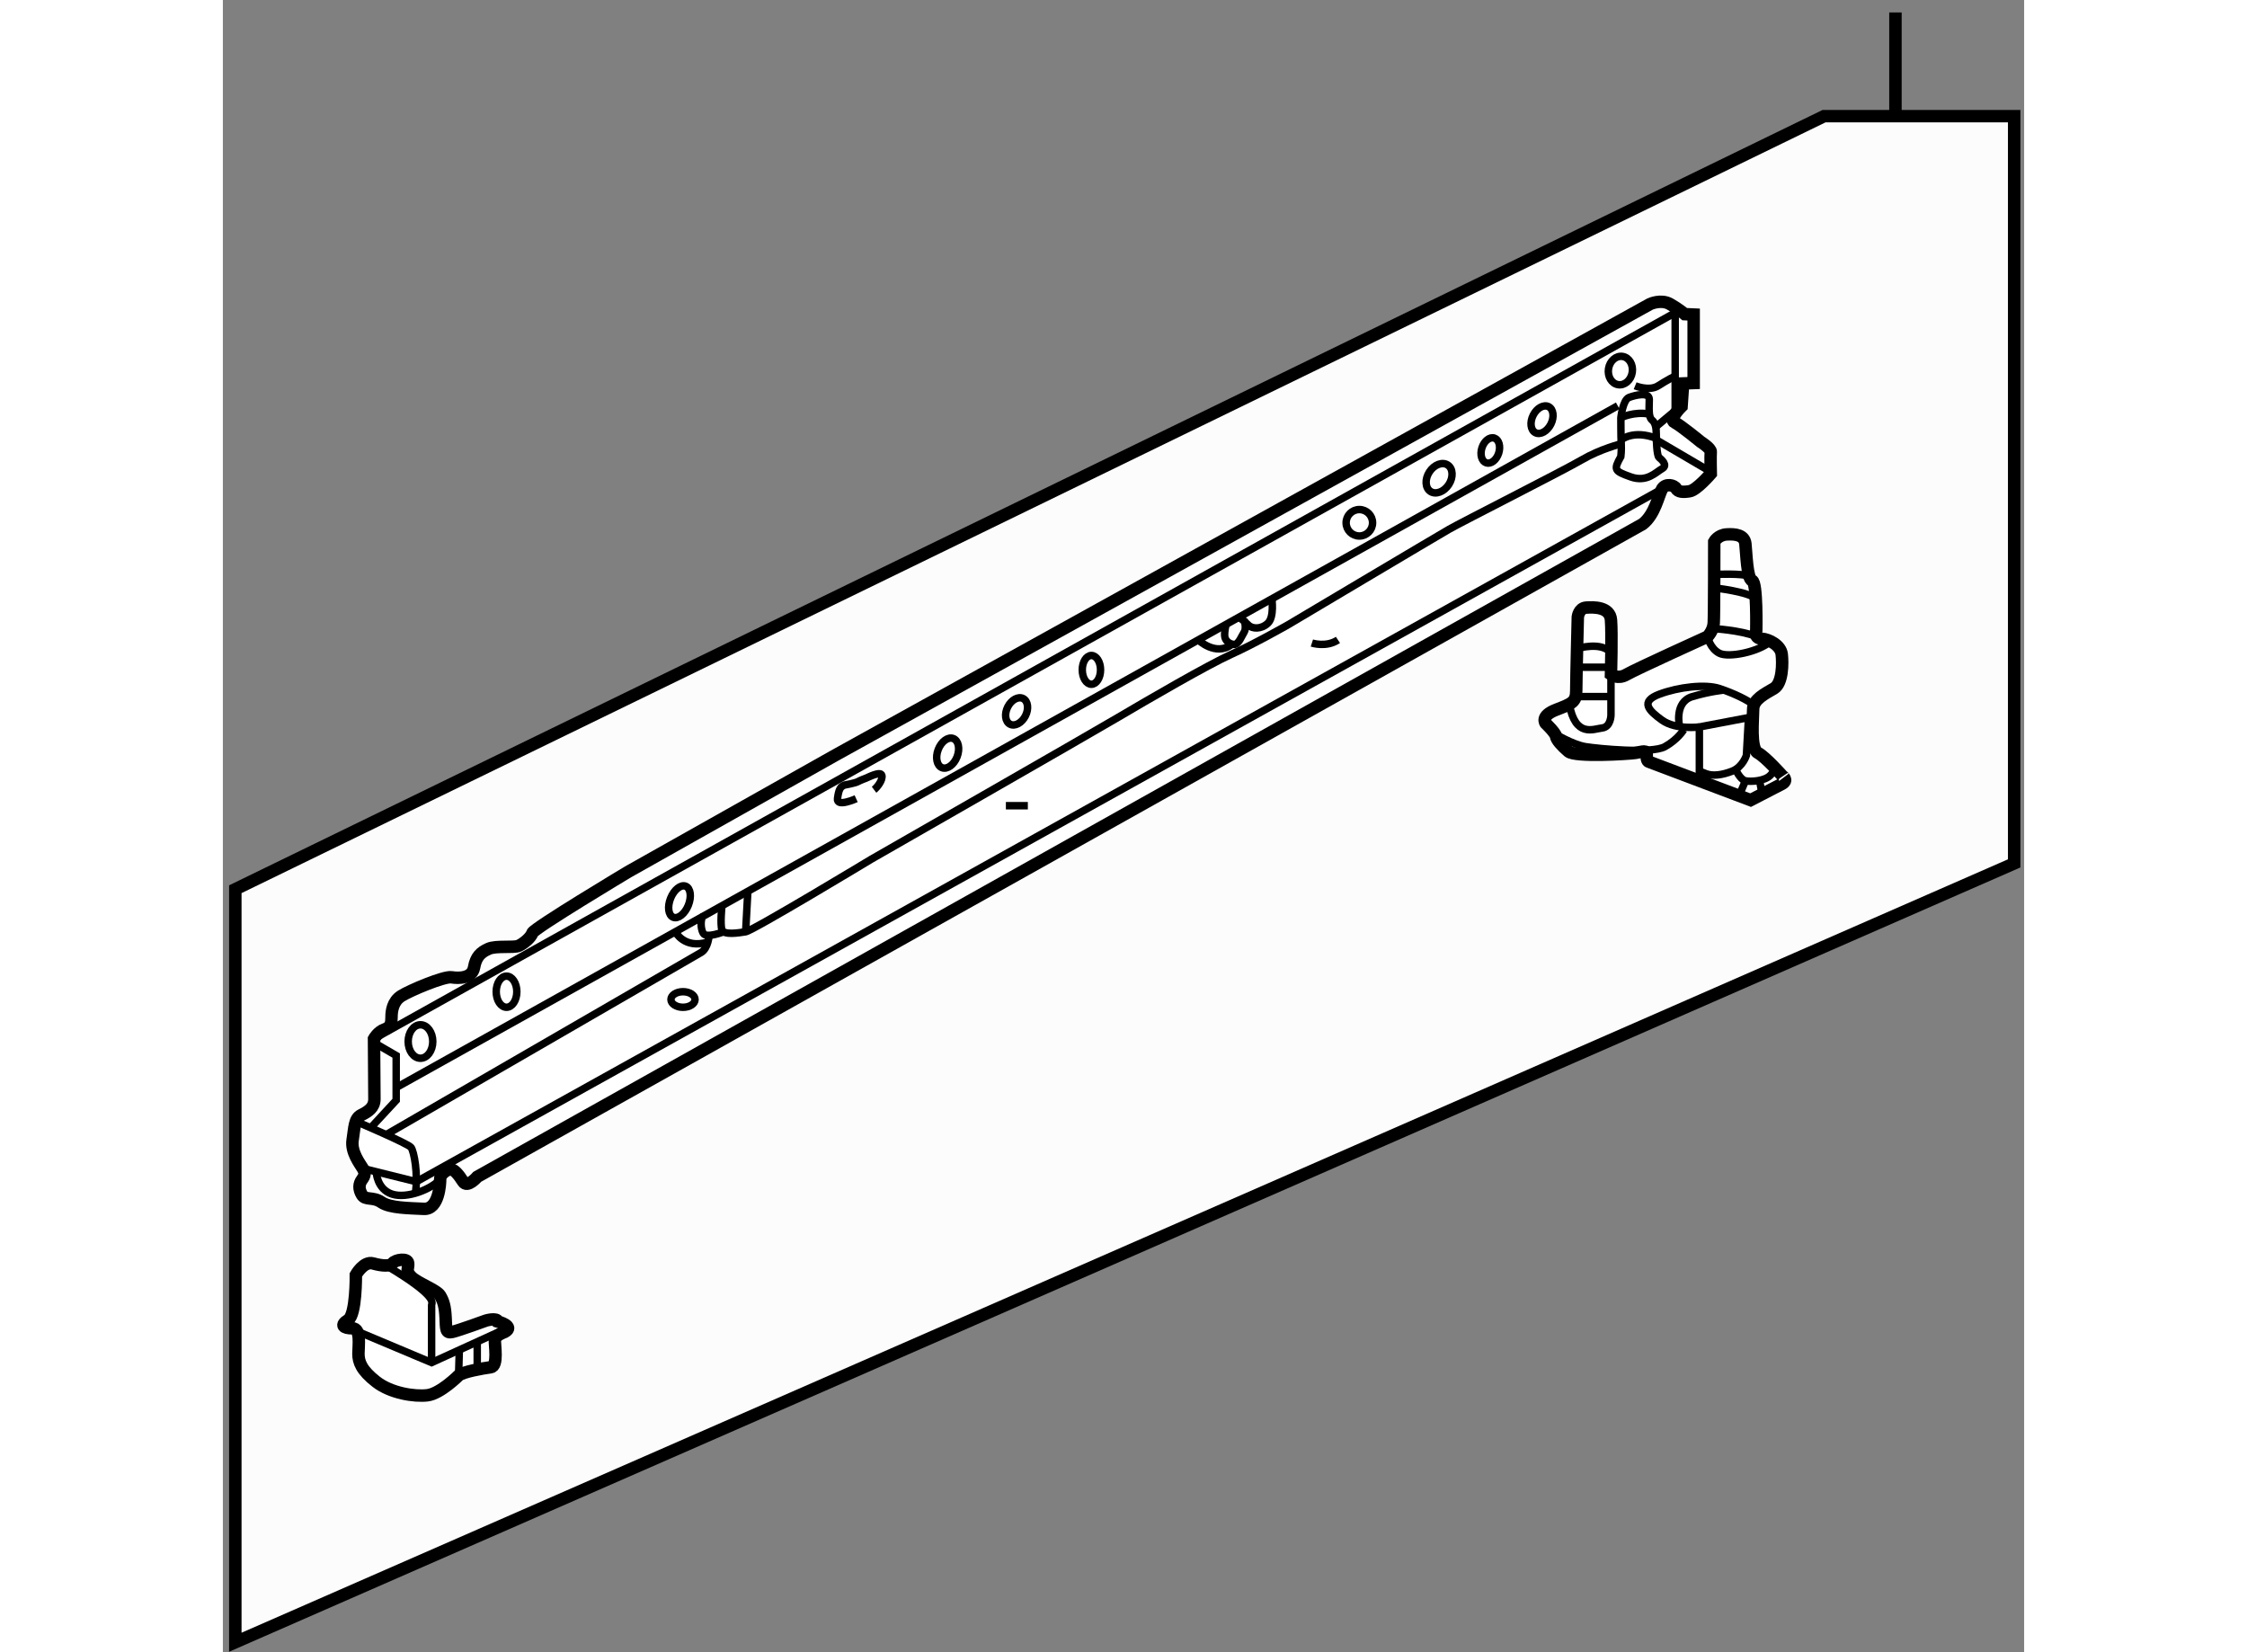 <?xml version="1.0" encoding="utf-8"?>
<!-- Generator: Adobe Illustrator 15.1.0, SVG Export Plug-In . SVG Version: 6.00 Build 0)  -->
<!DOCTYPE svg PUBLIC "-//W3C//DTD SVG 1.1//EN" "http://www.w3.org/Graphics/SVG/1.1/DTD/svg11.dtd">
<svg version="1.1" xmlns="http://www.w3.org/2000/svg" xmlns:xlink="http://www.w3.org/1999/xlink" x="0px" y="0px" width="244.8px"
	 height="180px" viewBox="141.041 31.627 72.323 66.338" enable-background="new 0 0 244.8 180" xml:space="preserve">
	
<rect x="141.041" y="31.627" width="72.323" height="66.338" fill="#808080" stroke="none"/>
	
<g><polygon fill="#FCFCFC" stroke="#000000" stroke-width="0.5" points="141.541,67.33 205.33,36.291 212.964,36.291 212.964,66.293 
			141.541,97.565 		"></polygon><line fill="#FCFCFC" stroke="#000000" stroke-width="0.5" x1="208.197" y1="36.291" x2="208.197" y2="32.127"></line></g><g><path fill="#FFFFFF" stroke="#000000" stroke-width="0.5" d="M198.047,52.669l-46.791,26.208c0,0-0.396,0.465-0.568,0.196
			s-0.391-0.566-0.578-0.488s-0.344,0.219-0.344,0.391s-0.047,1.219-0.656,1.188s-1.359-0.031-1.703-0.266s-0.641-0.063-0.781-0.297
			s-0.125-0.438,0-0.609s0.141-0.266,0.031-0.453s-0.484-0.656-0.406-1.141s0.063-0.859,0.344-1s0.531-0.297,0.531-0.641
			s-0.016-2.422-0.016-2.422s0.156-0.281,0.422-0.375s0.281-0.266,0.281-0.5s0.047-0.625,0.391-0.844s1.719-0.797,2.016-0.75
			s0.828,0.047,0.906-0.391s0.266-0.609,0.578-0.75s1.016-0.031,1.219-0.125s0.484-0.328,0.547-0.516s3.844-2.453,3.844-2.453
			l8.328-4.688l32.703-18.109c0,0,0.438-0.203,0.797,0s0.594,0.406,0.594,0.406l0.359,0.016v2.75l-0.422,0.016l-0.063,0.922
			c0,0-0.531,0.516-0.281,0.641s1.047,0.781,1.047,0.781s0.422,0.266,0.406,0.406s0,0.875,0,0.875s-0.563,0.656-0.844,0.703
			s-0.469,0.031-0.547-0.109s-0.422-0.219-0.563,0.016S198.547,52.284,198.047,52.669z"></path><path fill="none" stroke="#000000" stroke-width="0.3" d="M146.381,76.651c0,0,2.088,0.888,2.213,1.044s0.297,1.094,0.172,1.875"></path><polyline fill="none" stroke="#000000" stroke-width="0.3" points="146.656,78.539 148.809,79.074 198.828,51.258 		"></polyline><path fill="none" stroke="#000000" stroke-width="0.3" d="M147.197,78.673c0,0,0.021,0.694,0.631,0.897s1.594-0.203,1.938-0.594"></path><polyline fill="none" stroke="#000000" stroke-width="0.3" points="146.978,76.909 148,75.805 148,74.008 147.11,73.492 		"></polyline><line fill="none" stroke="#000000" stroke-width="0.3" x1="147.109" y1="73.336" x2="199.528" y2="44.085"></line><line fill="none" stroke="#000000" stroke-width="0.3" x1="148" y1="75.294" x2="197.047" y2="47.919"></line><line fill="none" stroke="#000000" stroke-width="0.3" x1="199.353" y1="44.183" x2="199.353" y2="48.252"></line><path fill="none" stroke="#000000" stroke-width="0.3" d="M197.172,48.398c0,0,0.078-0.719,0.328-0.813s0.813-0.234,0.813,0.078
			s-0.047,0.703,0.109,0.828s0.172,0.375,0.172,0.563s0.016,0.859,0.109,0.938s0.375,0.313,0.125,0.453s-0.609,0.563-1.266,0.328
			s-0.688-0.281-0.391-0.813c0,0,0.031-0.25,0.016-0.516S197.172,48.398,197.172,48.398z"></path><path fill="none" stroke="#000000" stroke-width="0.3" d="M197.172,48.398c0,0,0.526-0.261,1.146-0.146"></path><path fill="none" stroke="#000000" stroke-width="0.3" d="M197.182,49.29c0,0,0.48-0.422,1.415-0.063"></path><line fill="none" stroke="#000000" stroke-width="0.3" x1="198.57" y1="48.77" x2="199.353" y2="48.117"></line><line fill="none" stroke="#000000" stroke-width="0.3" x1="198.599" y1="49.29" x2="200.781" y2="50.57"></line><path fill="none" stroke="#000000" stroke-width="0.3" d="M197.188,49.445c0,0-0.828,0.203-1.578,0.641s-4.828,2.5-5.344,2.797
			s-6.453,3.828-6.453,3.828s-1.344,0.766-2.281,1.188s-3.359,1.828-4.547,2.531s-9.922,5.703-9.922,5.703s-4.734,2.859-5.031,2.906
			s-0.875,0.141-0.953-0.078s0-0.966,0-0.966"></path><line fill="none" stroke="#000000" stroke-width="0.3" x1="162.119" y1="67.414" x2="162.031" y2="69.039"></line><path fill="none" stroke="#000000" stroke-width="0.3" d="M161.146,69.039c0,0-0.693,0.277-0.818,0.061s-0.1-0.631,0-0.686"></path><path fill="none" stroke="#000000" stroke-width="0.3" d="M160.563,69.18c0,0-0.028,0.516-0.318,0.688
			c-0.291,0.172-12.648,7.317-12.648,7.317"></path><path fill="none" stroke="#000000" stroke-width="0.3" d="M159.207,69.039c0,0,0.352,0.702,1.307,0.414"></path><path fill="none" stroke="#000000" stroke-width="0.3" d="M184.766,57.445c0,0,0.578,0.188,1.047-0.125"></path><ellipse transform="matrix(0.987 0.159 -0.159 0.987 9.92 -30.788)" fill="none" stroke="#000000" stroke-width="0.3" cx="197.197" cy="46.544" rx="0.482" ry="0.574"></ellipse><path fill="none" stroke="#000000" stroke-width="0.3" d="M197.745,47.116c0,0,0.567,0.233,0.927,0s0.681-0.39,0.681-0.39"></path><ellipse transform="matrix(-0.893 -0.449 0.449 -0.893 345.445 178.793)" fill="none" stroke="#000000" stroke-width="0.3" cx="193.93" cy="48.422" rx="0.398" ry="0.586"></ellipse><ellipse transform="matrix(0.951 0.308 -0.308 0.951 24.706 -56.764)" fill="none" stroke="#000000" stroke-width="0.3" cx="191.967" cy="49.792" rx="0.353" ry="0.523"></ellipse><ellipse transform="matrix(-0.838 -0.545 0.545 -0.838 321.339 196.824)" fill="none" stroke="#000000" stroke-width="0.3" cx="189.874" cy="50.733" rx="0.465" ry="0.634"></ellipse><circle fill="none" stroke="#000000" stroke-width="0.3" cx="186.672" cy="52.617" r="0.531"></circle><ellipse fill="none" stroke="#000000" stroke-width="0.3" cx="175.914" cy="58.523" rx="0.367" ry="0.578"></ellipse><ellipse transform="matrix(-0.891 -0.454 0.454 -0.891 299.661 192.316)" fill="none" stroke="#000000" stroke-width="0.3" cx="172.921" cy="60.18" rx="0.398" ry="0.578"></ellipse><ellipse transform="matrix(-0.932 -0.361 0.361 -0.932 306.324 180.869)" fill="none" stroke="#000000" stroke-width="0.3" cx="170.061" cy="61.815" rx="0.406" ry="0.628"></ellipse><ellipse transform="matrix(-0.927 -0.374 0.374 -0.927 281.772 190.233)" fill="none" stroke="#000000" stroke-width="0.3" cx="159.367" cy="67.742" rx="0.383" ry="0.672"></ellipse><ellipse fill="none" stroke="#000000" stroke-width="0.3" cx="152.43" cy="71.445" rx="0.414" ry="0.625"></ellipse><ellipse fill="none" stroke="#000000" stroke-width="0.3" cx="148.975" cy="73.445" rx="0.494" ry="0.672"></ellipse><path fill="none" stroke="#000000" stroke-width="0.3" d="M166.469,63.695c0,0-0.797,0.359-0.75,0s0.109-0.484,0.281-0.547
			c0,0,0.438-0.08,0.531-0.134s0.344-0.147,0.344-0.147c0.047-0.016,0.578-0.297,0.625-0.109s-0.188,0.484-0.313,0.578"></path><line fill="none" stroke="#000000" stroke-width="0.3" x1="172.48" y1="63.977" x2="173.362" y2="63.977"></line><path fill="none" stroke="#000000" stroke-width="0.3" d="M183.158,55.671c0,0,0.107,0.728-0.158,0.978s-0.625,0.234-0.781,0.078
			s-0.379-0.319-0.379-0.319l0.223,0.163c0,0,0.078,0.297-0.016,0.438s-0.219,0.502-0.406,0.493s-0.359-0.149-0.375-0.337
			s0.055-0.467,0.055-0.467"></path><path fill="none" stroke="#000000" stroke-width="0.3" d="M180.203,57.32c0,0,0.703,0.674,1.344,0.181"></path><ellipse fill="none" stroke="#000000" stroke-width="0.3" cx="159.516" cy="71.758" rx="0.484" ry="0.313"></ellipse></g>



	
<g><path fill="#FFFFFF" stroke="#000000" stroke-width="0.5" d="M150.506,86.856c0,0-0.729,0.729-1.25,0.792
			c-0.521,0.063-1.472-0.083-2.059-0.542c-0.588-0.458-0.713-0.791-0.713-1.125c0-0.333,0.113-1.021-0.245-1.021
			s-0.505-0.126-0.171-0.333c0.332-0.209,0.313-1.813,0.313-1.813s0.313-0.563,0.688-0.459c0.375,0.104,0.688,0.121,0.791-0.012
			c0.104-0.134,0.598-0.221,0.622,0s-0.122,0.304,0.128,0.554s1.021,0.521,1.156,0.75s0.197,0.438,0.219,0.896
			c0.021,0.459,0,0.625,0.271,0.563c0.27-0.063,1.354-0.458,1.354-0.458s0.438-0.126,0.479,0.042c0,0,0.688,0.188,0.271,0.416
			c0,0-0.375,0.125-0.396,0.313c-0.02,0.188,0.146,1.063-0.166,1.104S150.665,86.708,150.506,86.856z"></path><polyline fill="none" stroke="#000000" stroke-width="0.3" points="146.432,85.079 149.422,86.336 152.488,84.937 		"></polyline><path fill="none" stroke="#000000" stroke-width="0.3" d="M149.422,86.336c0,0,0-2.229,0-2.313s0.305-0.317-1.826-1.586"></path><line fill="none" stroke="#000000" stroke-width="0.3" x1="150.535" y1="85.827" x2="150.506" y2="86.856"></line><line fill="none" stroke="#000000" stroke-width="0.3" x1="151.254" y1="85.499" x2="151.254" y2="86.616"></line></g>



	
<g><path fill="#FFFFFF" stroke="#000000" stroke-width="0.5" d="M203.631,63.107l-1.25,0.646l-4.084-1.542
			c0,0-0.104-0.012-0.083-0.256s-0.167-0.14-0.458-0.098c-0.292,0.042-2.417,0.176-2.688-0.058c-0.271-0.234-0.479-0.463-0.5-0.609
			c-0.021-0.146-0.417-0.521-0.417-0.521s-0.229-0.292,0.417-0.542c0.646-0.25,0.813-0.312,0.813-0.771s0.063-2.958,0.063-2.958
			s0.041-0.354,0.332-0.375c0.293-0.021,0.959-0.042,1,0.5c0.043,0.542,0,2.187,0,2.187s0.271,0.208,0.625,0
			c0.355-0.208,3.25-1.521,3.25-1.521s0.229-0.229,0.25-0.542c0.021-0.313,0.021-3.271,0.021-3.271s0.146-0.271,0.5-0.292
			s0.709,0.021,0.75,0.375s0.063,1.417,0.271,1.479c0.207,0.063,0.166,2,0.166,2s-0.104,0.313,0.209,0.333s0.771,0.271,0.813,0.625
			c0.041,0.354,0.041,1.165-0.313,1.374c-0.355,0.209-0.834,0.439-0.834,0.834s-0.125,1.583,0.188,1.75s0.977,0.917,0.977,0.917
			S203.928,62.954,203.631,63.107z"></path><path fill="none" stroke="#000000" stroke-width="0.3" d="M196.775,58.71v1.625c0,0,0,0.479-0.354,0.521s-1.077,0.396-1.32-0.958"></path><line fill="none" stroke="#000000" stroke-width="0.3" x1="195.354" y1="59.596" x2="196.775" y2="59.596"></line><line fill="none" stroke="#000000" stroke-width="0.3" x1="195.396" y1="58.417" x2="196.775" y2="58.417"></line><path fill="none" stroke="#000000" stroke-width="0.3" d="M195.412,57.669c0,0,0.998-0.313,1.379,0.188"></path><path fill="none" stroke="#000000" stroke-width="0.3" d="M194.518,61.084c0,0,0.717,0.44,1.238,0.523
			c0.52,0.083,2.66,0.292,3.184,0s0.754-0.678,0.754-0.678"></path><path fill="none" stroke="#000000" stroke-width="0.3" d="M200.324,62.977v-2.162l1.973-0.375l-0.084,1.515
			c0,0-0.146,0.464-0.563,0.631c-0.416,0.167-0.799,0.208-1.063,0.104s-0.264-0.104-0.264-0.104"></path><path fill="none" stroke="#000000" stroke-width="0.3" d="M200.324,60.815c0,0-0.943,0.125-1.496-0.271s-0.886-0.75-0.115-1.042
			c0.771-0.292,1.855-0.417,2.418-0.23s1.182,0.479,1.383,0.677"></path><path fill="none" stroke="#000000" stroke-width="0.3" d="M199.528,60.801c0,0-0.231-0.987,0.519-1.206s1.264-0.26,1.264-0.26"></path><path fill="none" stroke="#000000" stroke-width="0.3" d="M200.65,57.19c0,0,0.105,0.479,0.48,0.667s1.578-0.056,2.049-0.476"></path><path fill="none" stroke="#000000" stroke-width="0.3" d="M200.854,56.865c0,0,1.092,0.054,1.782,0.325"></path><path fill="none" stroke="#000000" stroke-width="0.3" d="M200.918,55.232c0,0,1.391,0.146,1.718,0.458"></path><path fill="none" stroke="#000000" stroke-width="0.3" d="M200.92,54.69c0,0,1.176-0.052,1.412,0.078"></path><path fill="none" stroke="#000000" stroke-width="0.3" d="M201.777,62.522c0,0,0.186,0.408,0.395,0.455s0.787,0.016,1.008-0.228
			s0.221-0.244,0.221-0.244"></path><line fill="none" stroke="#000000" stroke-width="0.3" x1="202.738" y1="62.958" x2="202.845" y2="63.513"></line><path fill="none" stroke="#000000" stroke-width="0.3" d="M202.172,62.977c0,0-0.2,0.488-0.256,0.601"></path></g>


</svg>